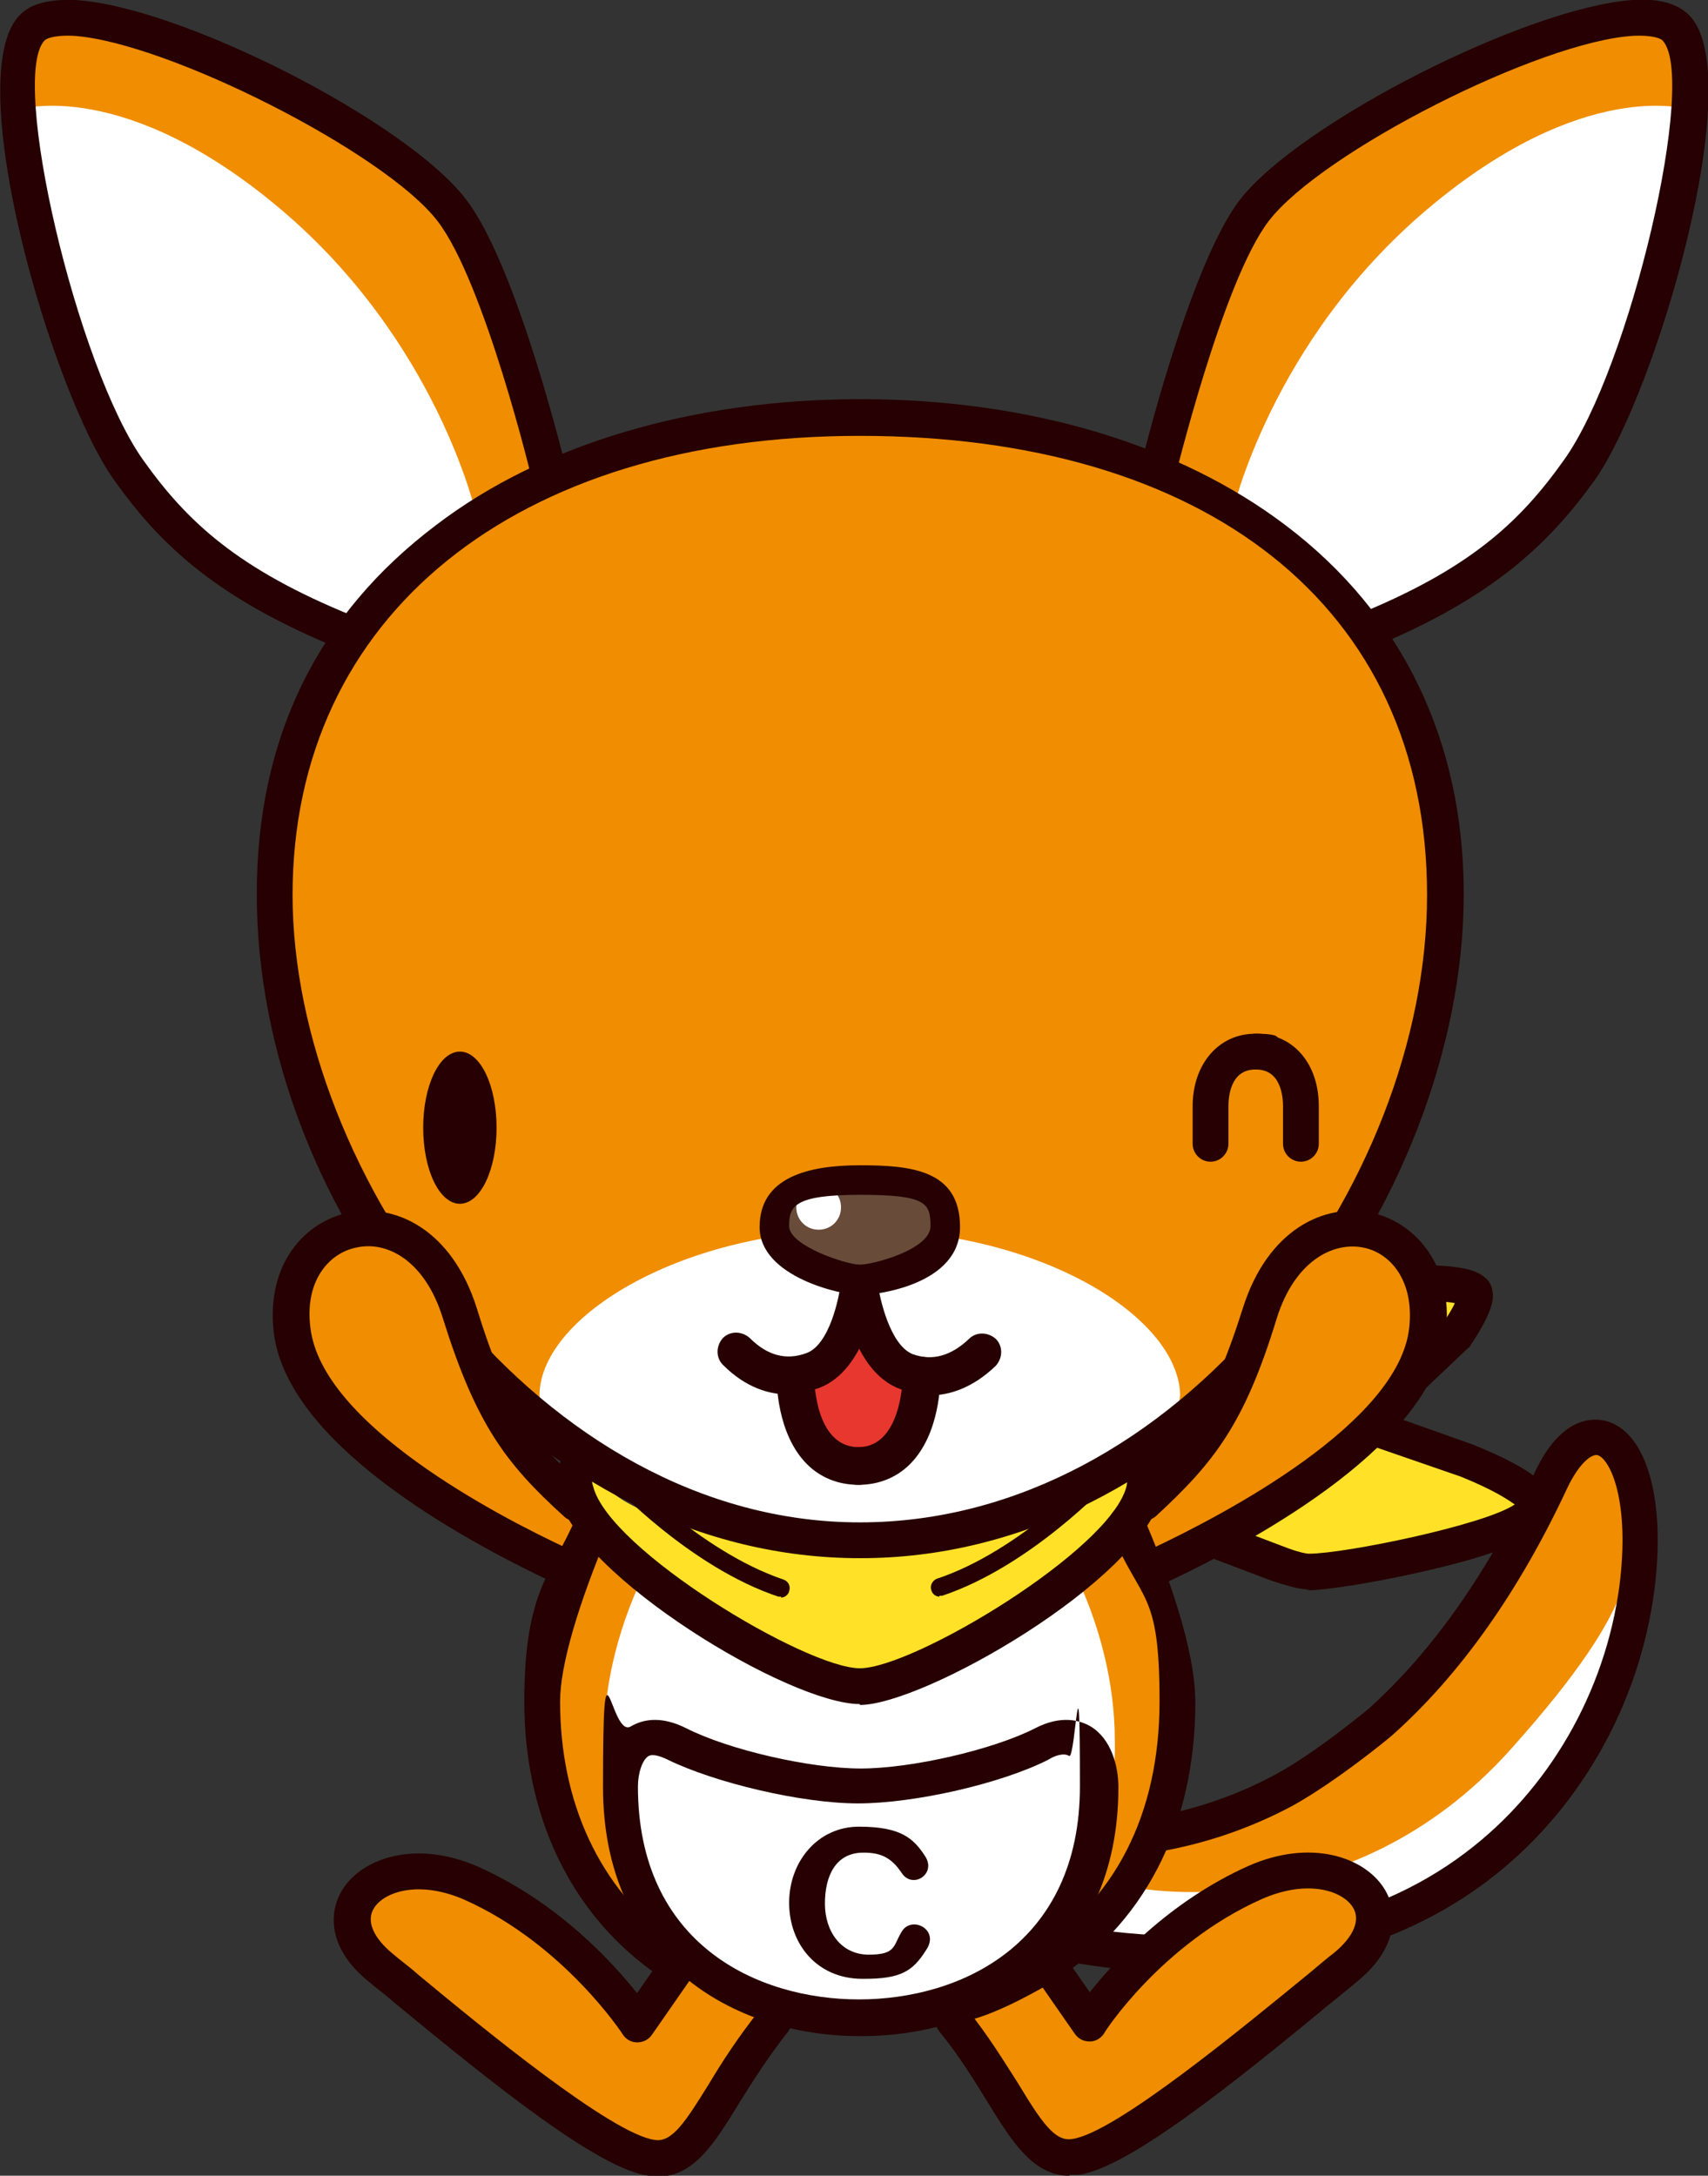 <?xml version="1.0" encoding="UTF-8"?>
<svg xmlns="http://www.w3.org/2000/svg" viewBox="0 0 190.9 243.1">
<rect x="0" y="0" width="190.9" height="243.1" fill="#333333" stroke="none"/>
<g>
<g>
<path d="m126.3,167.7s8.8-7.1,12.6-19c4-12.6,15.4-16.3,19.1-7.4,3.7,8.9.8,18.9-29.8,35.4l-1.9-9Z" fill="#f08d00"/>
<path d="m65.6,167.7s-8.8-7.1-12.6-19c-4-12.6-15.4-16.3-19.1-7.4-3.7,8.9-.8,18.9,29.8,35.4l1.9-9Z" fill="#f08d00"/>
<path d="m121.1,215.1l6.6-6.9s25.1-1,36.4-15.4c11.3-14.4,18.9-25.8,18.9-25.8,0,0,6,17.2-12.3,36.8-18.3,19.6-45.4,15.3-49.6,11.3" fill="#fff"/>
<path d="m126.2,210.8s24.2,5.3,42.7-15.4c15.2-17,13.2-21,14.2-28.5,1-7.4-6.8-5.2-6.8-5.2,0,0-13.1,32.5-38.7,41.2l-7.1,2-4.2,6Z" fill="#f08d00"/>
<path d="m133.1,220.4c-4,0-8.2-.3-12.5-1l.6-4c17.1,2.6,31.9-.3,42.6-8.4,9.3-7,15.6-17.9,17.2-29.8,1.2-9.4-1-14.1-2.4-14.6-.6-.2-2,.7-3.4,3.6-5.4,11.6-12,20.9-19.5,27.6-.3.3-6.4,5.3-11.3,8-4.7,2.5-9.7,4.2-14.9,5.1l-.7-3.9c4.8-.8,9.4-2.4,13.7-4.7,4.5-2.4,10.5-7.4,10.5-7.4,7.1-6.4,13.3-15.2,18.5-26.3,3-6.5,6.7-6.2,8.1-5.8,4.5,1.3,6.6,8.9,5.3,18.9-1.7,13-8.6,24.9-18.7,32.5-8.9,6.7-20.2,10.1-33.2,10.1Z" fill="#260002"/>
<path d="m113.5,214.3l8.5,11.4s5-6.6,8.4-10c5.3-5.3,21.9-10.3,23.1-2,1,7-26,27.5-34.5,27.5-2.7,0-11.4-15.3-11.4-15.3" fill="#f08d00"/>
<path d="m119.5,243.1c-4,0-6.4-3.8-9.1-8.2-1.5-2.4-3.1-5.1-5.4-7.9-.7-.9-.6-2.1.3-2.8.9-.7,2.1-.6,2.8.3,2.4,3,4.1,5.8,5.7,8.3,2.6,4.3,4.1,6.5,6,6.2,4.8-.6,19.4-12.7,26.5-18.5,1.1-.9,2-1.7,2.8-2.3,2.2-1.8,3-3.7,2.1-5.1-1.1-1.8-5-3.2-10.2-.9-11.2,5-17.6,14.9-17.6,15-.4.6-1,.9-1.6.9-.7,0-1.3-.3-1.7-.9l-8.2-11.8c-.6-.9-.4-2.2.5-2.8.9-.6,2.2-.4,2.8.5l6.6,9.5c2.8-3.5,8.8-10.1,17.7-14.1,7-3.1,13-1,15.2,2.5,1.6,2.5,1.6,6.6-2.9,10.3-.8.7-1.7,1.4-2.8,2.3-11.4,9.4-23,18.7-28.5,19.4-.3,0-.6,0-.9,0Z" fill="#260002"/>
<path d="m79.3,214.3l-8.5,11.4s-5-6.6-8.4-10c-5.3-5.3-21.9-10.3-23.1-2-1,7,26,27.5,34.5,27.5,2.7,0,11.4-15.3,11.4-15.3" fill="#f08d00"/>
<path d="m73.4,243.1c-.3,0-.6,0-.9,0-5.5-.7-17.1-10-28.5-19.4-1-.9-2-1.6-2.8-2.3-4.6-3.7-4.5-7.8-2.9-10.3,2.2-3.5,8.2-5.6,15.2-2.5,8.9,4,14.9,10.6,17.7,14.1l6.6-9.5c.6-.9,1.9-1.1,2.8-.5.9.6,1.1,1.9.5,2.8l-8.2,11.8c-.4.6-1,.9-1.7.9-.7,0-1.3-.4-1.6-.9,0,0-6.5-10-17.6-15-5.2-2.3-9.1-.9-10.2.9-.9,1.4-.1,3.3,2.1,5.1.8.7,1.8,1.4,2.8,2.3,7,5.8,21.7,17.9,26.5,18.5,1.9.3,3.4-2,6-6.2,1.5-2.5,3.3-5.3,5.7-8.3.7-.9,2-1,2.8-.3.9.7,1,2,.3,2.8-2.2,2.8-3.9,5.5-5.4,7.9-2.7,4.4-5,8.2-9.1,8.2Z" fill="#260002"/>
<path d="m189.2,8.1s-2.1,32.6-13.3,45.2c-11.1,12.6-24.7,16.7-24.7,16.7l-6.8-9.2-12-6.4s20.6-38.2,32.9-42.1c12.2-3.9,23.9-4.2,23.9-4.2" fill="#fff"/>
<path d="m128.3,52s11.7-28.4,16.1-32.5c4.4-4.1,27-19.6,42-16.2,2.9.7,2.2,8.9,2.2,8.9,0,0-11.6-3.6-29.1,11.2-17.5,14.8-21.8,34-21.8,34l-9.4-5.5Z" fill="#f08d00"/>
<path d="m152.9,72.5l-1.5-3.7c12.9-5.2,18.5-10.5,23.4-17.4,7.4-10.3,15-42.8,11-46.9-.1-.1-.8-.6-3.2-.5-10.5.6-34.9,13-40.8,20.7-5.2,6.8-10.5,28.9-10.6,29.1l-3.9-.9c.2-.9,5.6-23.2,11.3-30.6C145.3,13.7,170.7.8,182.5,0c2.9-.2,5,.4,6.3,1.7,6.7,6.8-3.7,42.3-10.6,52-5.2,7.2-11.5,13.2-25.2,18.8Z" fill="#260002"/>
<path d="m116.2,219.9c21.3-10.4,14.4-36.3,14.4-36.3,0,0-1.3-2.4,0,0,1.2,2.4-4.1-14.2-4.1-14.2h0c-2.7,7.8-23.1,18.5-30.4,19.4-7.3,1-30.1-17.9-30.1-17.9,0,0-5.5.3-5.4,20.3.2,20.1,15.4,28.7,15.4,28.7l12.6,4.2c5.3,2.9,15.8,1.1,15.8,1.1l11.8-5.3Z" fill="#f08d00"/>
<path d="m124.6,194.4c0-6.3-1.7-13.1-4.7-19.1,0,0-13.8,13.2-23.8,13.2s-23.7-13.5-23.7-13.5c-3.1,6.1-4.9,12.9-4.9,19.4,0,0,1,34.7,29.8,32.1,28.8-2.5,27.3-32.1,27.3-32.1" fill="#fff"/>
<path d="m1.7,8.1s2.1,32.6,13.3,45.2c11.1,12.6,24.7,16.7,24.7,16.7l6.8-9.2,12-6.4S37.8,16.2,25.6,12.3C13.4,8.4,1.7,8.1,1.7,8.1" fill="#fff"/>
<path d="m62.6,52s-11.7-28.4-16.1-32.5C42.1,15.4,19.5-.1,4.5,3.3c-2.9.7-2.2,8.9-2.2,8.9,0,0,11.6-3.6,29.1,11.2,17.5,14.8,21.8,34,21.8,34l9.4-5.5Z" fill="#f08d00"/>
<path d="m96.1,46.7c23.1,0,66.1,10.8,66.1,52.4s-35.7,73-66.1,73S30.7,139.2,30.7,100.5s32.8-53.8,65.4-53.8" fill="#f08d00"/>
<path d="m66,162.4c-9.4-.8,10.8,26.1,30.1,26.1s31.5-21,31.5-21c0,0,9.7,8.3,19.3,8.1,9.6-.1,23.4-2.6,24.9-7.1,1.4-4.5-18.7-9.2-18.7-9.2,0,0,11.9-9.6,11.7-15.1-.2-5.5-18.9.9-18.9.9,0,0-17.5,27-49.7,27s-30.1-9.7-30.1-9.7" fill="#ffe228"/>
<path d="m131.9,155.7c.2,4.7-16,16.4-35.8,16.4s-36-11.7-35.8-16.4c.3-8.7,16-18.3,35.8-18.3s35.4,9.5,35.8,18.3" fill="#fff"/>
<path d="m86.4,136c.3-2.1,4.2-4.6,9-4.6,4.8,0,9.7.9,9.9,5,.2,4.2-4.3,5.9-9.3,5.9s-10.2-1.9-9.7-6.4" fill="#694b3a"/>
<path d="m94,134.9c0,1.4-1.1,2.5-2.5,2.5s-2.5-1.1-2.5-2.5,1.1-2.5,2.5-2.5,2.5,1.1,2.5,2.5" fill="#fff"/>
<path d="m88.8,154.2s7.2-3.2,7.2-6.3c0,0,3.1,5.9,6,6.3,0,0-.9,9.1-6,9.1s-7.2-9.1-7.2-9.1Z" fill="#e7372f"/>
<path d="m96.4,221.1c-5.1,0-8.2-3.9-8.2-8.5s3.2-8.5,7.8-8.5c4.7,0,6.1,1.3,7.4,3.3,1.3,2-1.4,3.7-2.6,1.9-1.2-1.8-2.4-2.3-4.3-2.3-3.1,0-4.3,2.6-4.3,5.7s1.8,5.7,4.9,5.7,2.7-1,3.7-2.6c1.1-1.8,4.3-.2,2.7,2.1-1.5,2.4-2.9,3.2-6.9,3.2" fill="#260002"/>
<path d="m96.1,174.1c-17.6,0-34.5-8.4-47.8-23.8-12.5-14.5-19.6-32.8-19.6-50.4s6.9-31.3,20-41.2c11.9-9.1,28.8-14.1,47.5-14.1s35.5,5,47.5,14.1c13.1,9.9,19.9,24.2,19.9,41.2s-7.2,35.9-19.6,50.4c-13.2,15.3-30.2,23.8-47.8,23.8Zm0-125.4c-38.5,0-63.4,20.1-63.4,51.3s27.7,70.1,63.4,70.1,63.4-37.7,63.4-70.1-24.9-51.3-63.4-51.3Z" fill="#260002"/>
<path d="m38,72.5c-13.7-5.6-20-11.5-25.2-18.8C5.8,44-4.5,8.5,2.2,1.7,3.4.4,5.5-.1,8.4,0c11.8.7,37.1,13.6,43.7,22.3,5.7,7.4,11.1,29.7,11.3,30.6l-3.9.9c0-.2-5.4-22.4-10.6-29.1C43.1,17.1,18.7,4.7,8.2,4c-2.4-.1-3.1.4-3.2.5-4,4.1,3.6,36.5,11,46.9,4.9,6.9,10.6,12.2,23.4,17.4l-1.5,3.7Z" fill="#260002"/>
<path d="m96.1,144.7c-2,0-11.2-2-11.2-7.6s5.5-6.9,11.2-6.9,11.2.5,11.2,6.9-9.2,7.6-11.2,7.6Zm0-11.2c-7.4,0-7.9,1.3-7.9,3.5s6.4,4.3,7.9,4.3,7.9-1.7,7.9-4.3-.5-3.5-7.9-3.5Z" fill="#260002"/>
<path d="m96.1,227.5c-14.3,0-28.7-8.6-28.7-27.8s.8-5.4,3.1-6.8c1.2-.7,3.2-1.3,6.2.2,4.7,2.4,13.8,4.5,19.5,4.5s14.8-2.1,19.5-4.5c2.9-1.5,5-.9,6.2-.2,2.3,1.4,3.1,4.4,3.1,6.8,0,19.2-14.4,27.8-28.7,27.8Zm-23-31.4c-.2,0-.4,0-.6.1-.7.4-1.2,1.9-1.2,3.4,0,17.6,13.3,23.8,24.7,23.8s24.7-6.2,24.7-23.8-.5-3-1.2-3.4c-.6-.4-1.7,0-2.3.4-5.3,2.7-15,4.9-21.3,4.9s-16-2.3-21.3-4.9c-.4-.2-1.1-.5-1.7-.5Z" fill="#260002"/>
<path d="m96.1,190.4c-7.9,0-31.5-14.3-33.7-23.3-.7-2.8.4-5.3,3.1-6.7l1.9,3.5c-1.3.7-1.4,1.3-1.1,2.2,1.8,7.1,23.8,20.3,29.8,20.3s28-13.2,29.8-20.3c.2-.9.1-1.5-1.1-2.2l1.9-3.5c2.7,1.4,3.8,3.9,3.1,6.7-2.4,9.6-26.6,23.4-33.7,23.4Z" fill="#260002"/>
<path d="m87.3,178.4c-.1,0-.2,0-.3,0-9.9-3.3-18.5-12.5-18.9-12.9-.4-.4-.3-1,0-1.4.4-.4,1-.3,1.4,0,0,0,8.6,9.2,18.1,12.4.5.2.8.7.6,1.3-.1.4-.5.7-.9.7Z" fill="#260002"/>
<path d="m105,178.4c-.4,0-.8-.3-.9-.7-.2-.5.1-1.1.6-1.3,9.4-3.1,18-12.3,18.1-12.4.4-.4,1-.4,1.4,0,.4.4.4,1,0,1.4-.4.4-9,9.6-18.9,12.9-.1,0-.2,0-.3,0Z" fill="#260002"/>
<path d="m146.4,177.6c-1.1,0-2.6-.4-4.6-1.1l-6.6-2.5c-1-.4-1.6-1.5-1.2-2.6.4-1,1.5-1.6,2.6-1.2l6.6,2.5c2,.8,2.9.9,3.1.9,4,0,19.6-3.2,23-5.5-.7-.5-2.3-1.6-6-3.1l-11-3.8c-1-.4-1.6-1.5-1.2-2.5s1.5-1.6,2.5-1.2l11,3.9s0,0,0,0c7.4,3,8.9,4.9,8.9,6.8s-1.5,4.3-12.8,7c-6.1,1.5-12.5,2.5-14.7,2.5Z" fill="#260002"/>
<path d="m127.2,165.3c-.8,0-1.6-.5-1.9-1.3-.4-1,.1-2.2,1.1-2.6.4-.2,10.5-4.1,16.2-5.5.6-.1,1.2-.3,1.7-.3,1.1-.2,2.1.6,2.3,1.7.2,1.1-.6,2.1-1.7,2.3-.4,0-.9.2-1.4.3-5.4,1.3-15.6,5.3-15.7,5.3-.2,0-.5.1-.7.1Z" fill="#260002"/>
<path d="m157,156.8c-.5,0-1.1-.2-1.4-.6-.8-.8-.7-2.1,0-2.8l5.6-5.4c.7-1.1,1.2-1.9,1.4-2.4-3.6-.7-14.3.3-16.2,1.5-.9.6-2.2.4-2.8-.5-.6-.9-.4-2.2.5-2.8,3.1-2.1,17-3.3,20.8-1.7,1.4.6,1.8,1.4,1.9,2.1.1.6.4,1.9-2.5,6.2,0,.1-.2.2-.3.3l-5.8,5.5c-.4.4-.9.6-1.4.6Z" fill="#260002"/>
<path d="m133.9,167.3c0,0-.2,0-.2,0l-6-1.5c-.5-.1-.8-.6-.8-1.1,0-.5.4-.9.9-.9l9.6-.7c.6,0,1,.4,1.1.9,0,.6-.4,1-.9,1.1l-3.5.3h0c.5.2.9.7.7,1.2-.1.5-.5.8-1,.8Z" fill="#260002"/>
<path d="m107.6,225.8c-.9,0-1.7-.6-1.9-1.6-.2-1.1.4-2.1,1.5-2.4,2.6-.6,6.7-2.8,8-3.6,9.4-5.7,14.4-15.5,14.4-28.1s-2-10.8-5.5-19.1c-.4-1,0-2.2,1.1-2.6,1-.4,2.2,0,2.6,1.1,2.7,6.2,5.8,14.8,5.8,20.7,0,13.9-5.8,25.1-16.4,31.5-.2.1-5.5,3.3-9.2,4.1-.1,0-.3,0-.4,0Z" fill="#260002"/>
<path d="m73.9,220.5c-.4,0-.8-.1-1.2-.4-9.1-6.7-14.1-17.4-14.1-30s3.2-14.4,5.8-20.6c.4-1,1.6-1.5,2.6-1.1,1,.4,1.5,1.6,1.1,2.6-3.5,8.3-5.5,15.1-5.5,19.1,0,11.3,4.4,20.8,12.5,26.8.9.7,1.1,1.9.4,2.8-.4.5-1,.8-1.6.8Z" fill="#260002"/>
<path d="m88.1,155.8c-2.1,0-4.7-.7-7.3-3.3-.8-.8-.8-2.1,0-3,.8-.8,2.1-.8,3,0,2,2,4.1,2.5,6.3,1.7,2.6-.9,3.7-6.2,3.9-8,.1-1.1,1.2-2,2.3-1.8,1.1.1,2,1.2,1.8,2.3-.1,1-1.2,9.4-6.6,11.4-.9.3-2,.6-3.4.6Z" fill="#260002"/>
<path d="m104,155.8c-1.4,0-2.5-.3-3.4-.6-5.4-2-6.5-10.5-6.6-11.4-.1-1.1.7-2.2,1.8-2.3,1.2-.1,2.2.7,2.3,1.8.2,1.8,1.4,7,3.9,8,2.2.8,4.3.2,6.3-1.7.8-.8,2.1-.8,3,0,.8.8.8,2.1,0,3-2.6,2.5-5.2,3.3-7.3,3.3Z" fill="#260002"/>
<path d="m145.4,129.8c-1.1,0-2-.9-2-2v-4.2c0-1-.2-4.1-3-4.1s-2-.9-2-2,.9-2,2-2c4.1,0,7,3.3,7,8.1v4.2c0,1.1-.9,2-2,2Z" fill="#260002"/>
<path d="m135.3,129.8c-1.1,0-2-.9-2-2v-4.2c0-4.7,2.9-8.1,7-8.1s2,.9,2,2-.9,2-2,2c-2.8,0-3,3.1-3,4.1v4.2c0,1.1-.9,2-2,2Z" fill="#260002"/>
<path d="m95.9,165.9c-1.2,0-2.1-.9-2.1-2.1s.9-2.1,2.1-2.1c4.9,0,5-7.7,5-8,0-1.2.9-2.1,2.1-2.1h0c1.1,0,2.1.9,2.1,2.1,0,.7,0,6.5-3.4,9.9-1.5,1.5-3.5,2.3-5.7,2.3Z" fill="#260002"/>
<path d="m95.9,165.9c-2.2,0-4.2-.8-5.7-2.3-3.4-3.4-3.4-9.2-3.4-9.9,0-1.1.9-2.1,2.1-2.1h0c1.2,0,2.1.9,2.1,2.1h0c0,.3,0,8,5,8s2.1.9,2.1,2.1-.9,2.1-2.1,2.1Z" fill="#260002"/>
<path d="m55.5,126c0,4.7-1.8,8.5-4.1,8.5s-4.1-3.8-4.1-8.5,1.8-8.5,4.1-8.5,4.1,3.8,4.1,8.5" fill="#260002"/>
<path d="m61.3,165.2s-4.5-4.6-8.3-16.5c-4-12.6-15.4-16.3-19.1-7.4-3.7,8.9-.8,18.9,25.5,32.9l1.9-9Z" fill="#f08d00"/>
<path d="m62.6,177c-.3,0-.6,0-.8-.2-11-5.2-29.7-15.7-31.2-27.9-.9-7.8,3.6-12.4,8.3-13.4,5.2-1.1,11.6,1.8,14.4,10.7,3.5,11.4,6.6,15.1,12.4,20.3.8.7.9,2,.1,2.8-.7.8-2,.9-2.8.1-6.5-5.9-9.8-10.3-13.5-22.1-2-6.5-6.3-8.7-9.7-7.9-3,.6-5.8,3.7-5.1,9,1.3,10.7,20.7,20.9,28.9,24.7,1,.5,1.4,1.7,1,2.7-.3.7-1.1,1.2-1.8,1.2Z" fill="#260002"/>
<path d="m128.3,166.2s6.9-5.6,10.6-17.5c4-12.6,15.4-16.3,19.1-7.4,3.7,8.9.8,18.9-27.8,33.8l-1.9-9Z" fill="#f08d00"/>
<path d="m129.4,177c-.8,0-1.5-.4-1.8-1.2-.5-1,0-2.2,1-2.7,8.3-3.9,27.7-14.1,28.9-24.7.6-5.3-2.1-8.4-5.1-9-3.4-.7-7.7,1.5-9.7,7.9-3.6,11.8-7,16.1-13.5,22.1-.8.7-2.1.7-2.8-.1s-.7-2.1.1-2.8c5.7-5.2,8.8-8.9,12.4-20.3,2.8-8.9,9.2-11.8,14.4-10.7,4.6,1,9.2,5.6,8.3,13.4-1.5,12.2-20.2,22.7-31.2,27.9-.3.1-.6.2-.8.2Z" fill="#260002"/>
</g>
</g>
</svg>